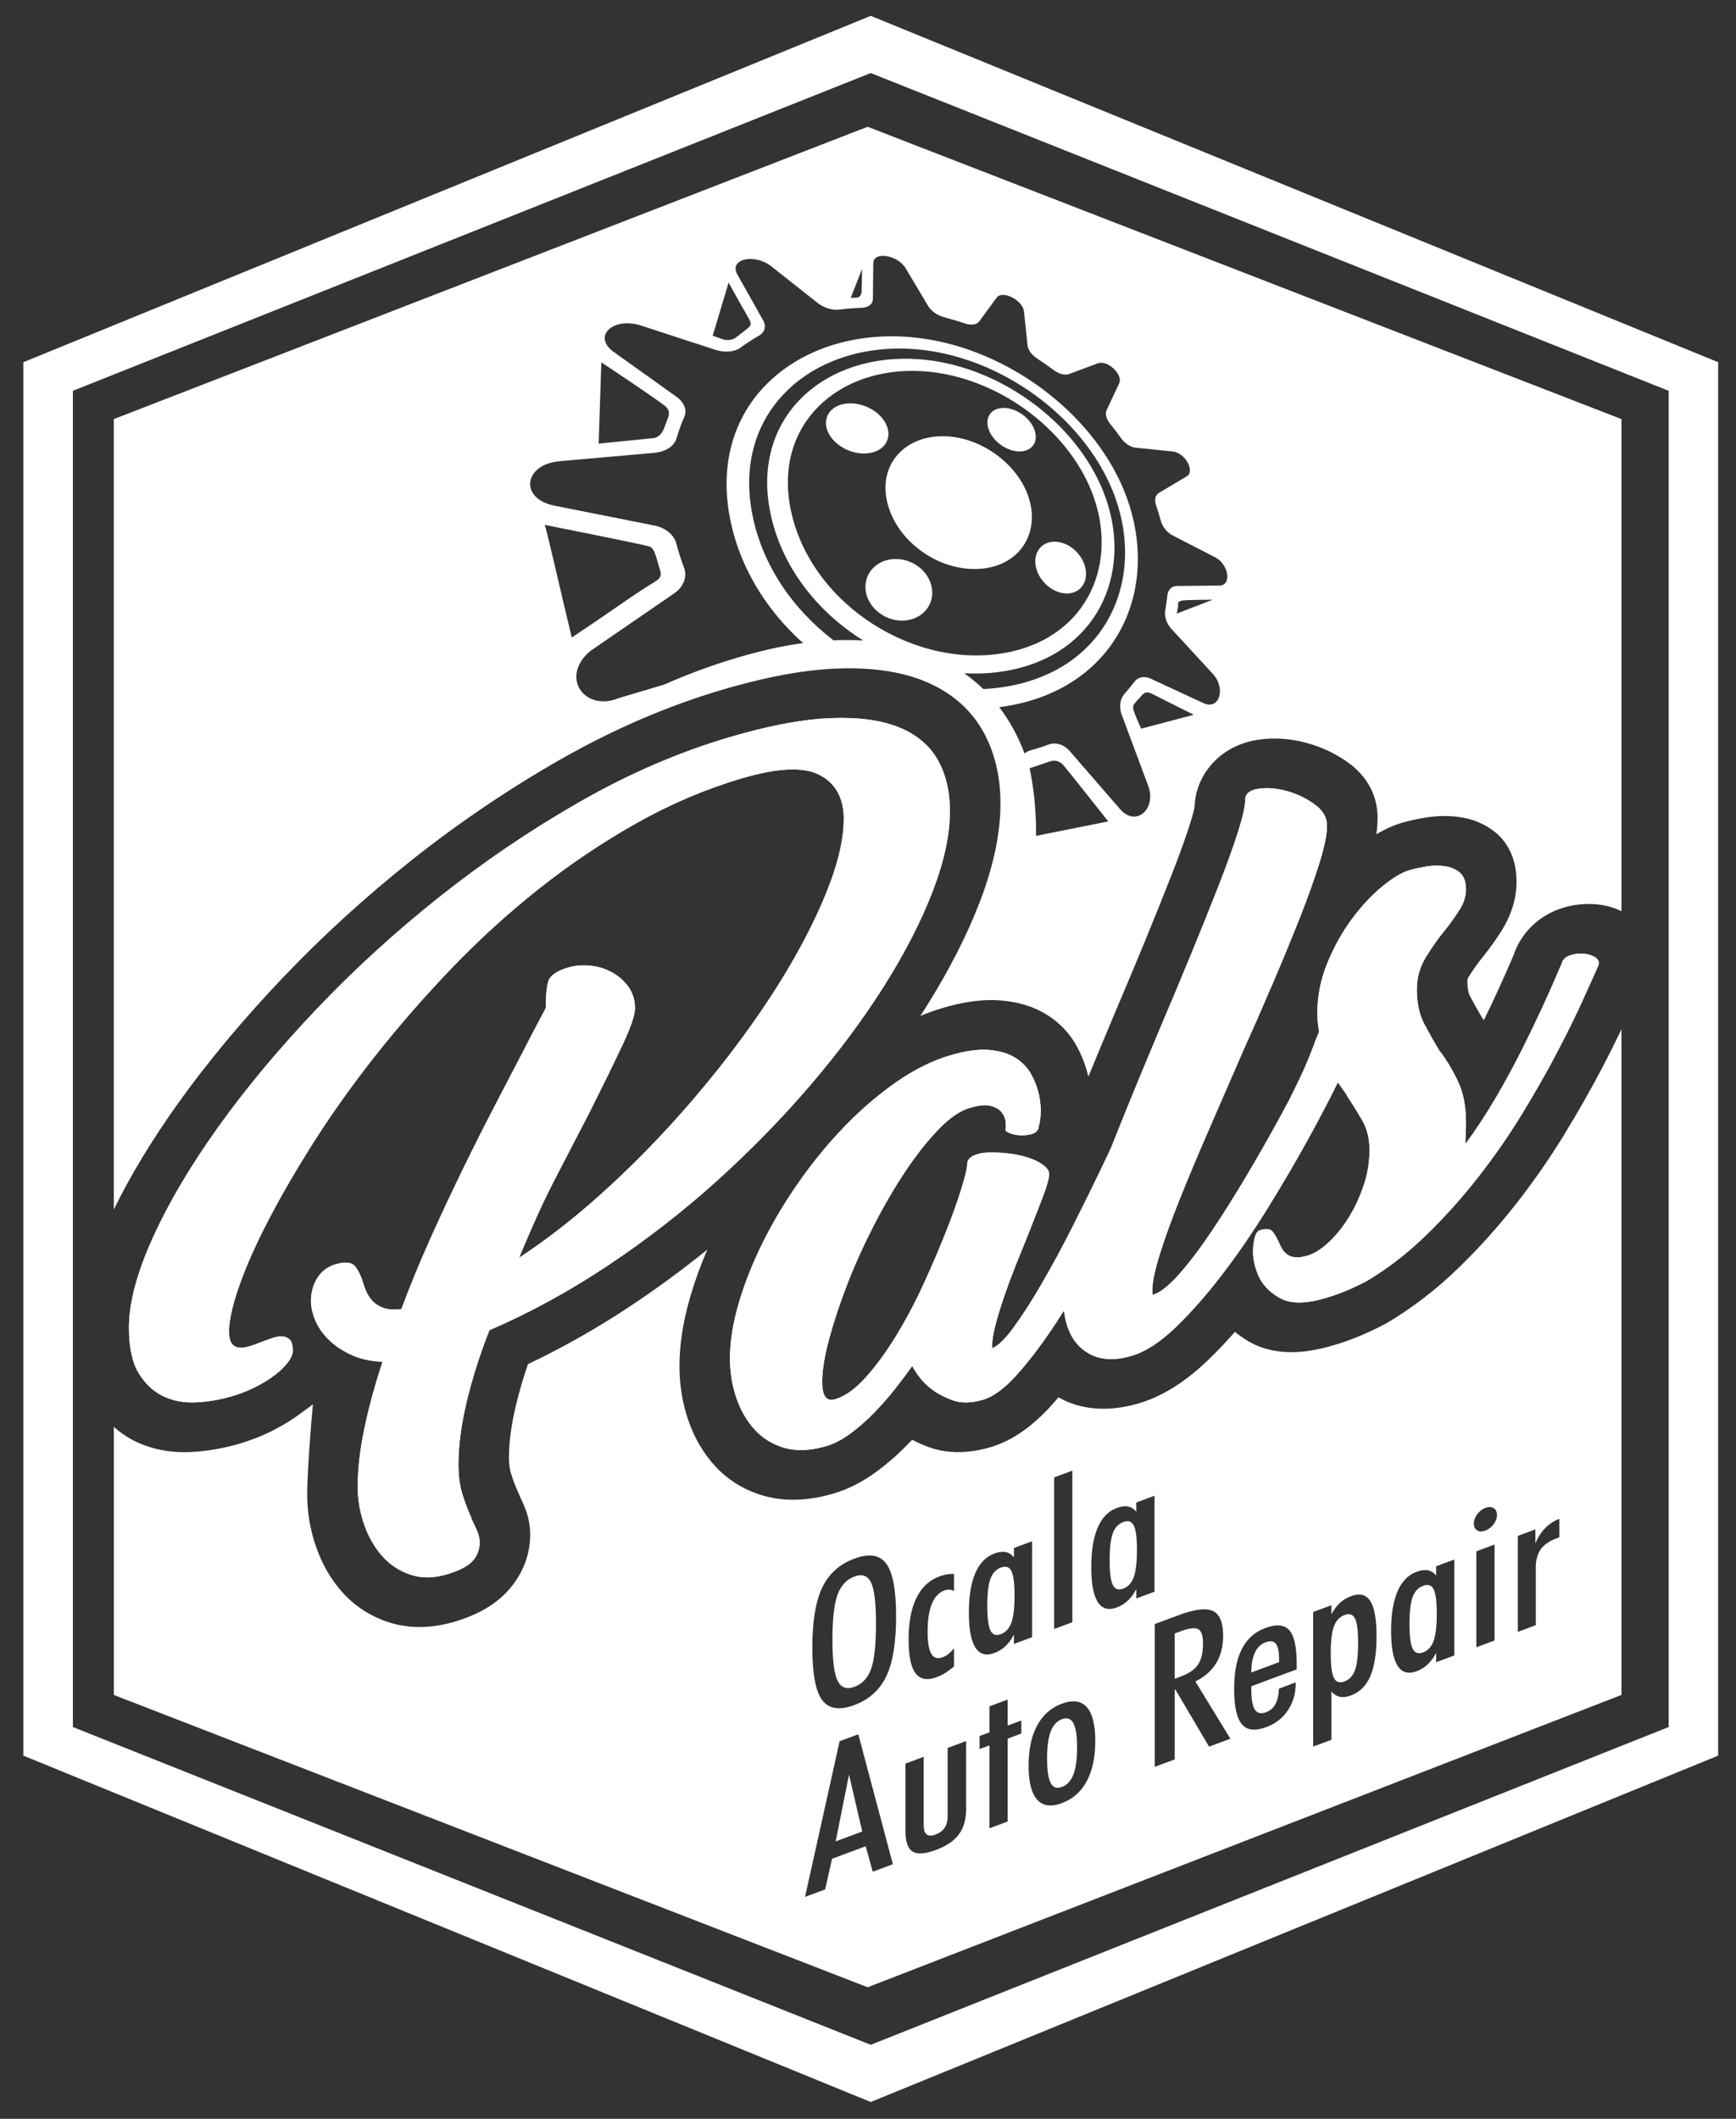 <?xml version="1.0" encoding="utf-8"?>
<!-- Generator: Adobe Illustrator 20.1.0, SVG Export Plug-In . SVG Version: 6.00 Build 0)  -->
<svg version="1.1" id="Layer_1" xmlns="http://www.w3.org/2000/svg" xmlns:xlink="http://www.w3.org/1999/xlink" x="0px" y="0px"
	 width="210.333px" height="256.667px" viewBox="0 0 210.333 256.667" style="enable-background:new 0 0 210.333 256.667;"
	 xml:space="preserve">
<rect x="0" y="0" width="210.333" height="256.667" fill="#333333" stroke="none"/>
<style type="text/css">
	.st0{fill:#fff;}
</style>
<path class="st0" d="M105.5,254.631L2.83,212.674V43.877L105.5,1.92l102.67,41.957v168.797L105.5,254.631z M8.83,209.21
	l96.67,38.493l96.67-38.493V47.341L105.5,8.848L8.83,47.341V209.21z"/>
<g>
	<path class="st0" d="M105.942,49.789c-1.7-1.177-4.017-1.252-5.196-0.125c-1.22,1.165-0.749,3.145,1.074,4.377
		c1.808,1.221,4.177,1.184,5.272-0.036C108.151,52.825,107.628,50.956,105.942,49.789z"/>
	<path class="st0" d="M107.552,61.063c1.291,4.862,6.708,8.428,11.672,7.796c4.596-0.585,6.826-4.58,5.341-8.797
		c-1.425-4.046-5.908-7.213-10.333-7.221C109.48,52.831,106.32,56.426,107.552,61.063z"/>
	<path class="st0" d="M121.284,53.909c1.488,1.054,3.255,1.026,3.94-0.027c0.665-1.023,0.06-2.649-1.344-3.663
		c-1.414-1.021-3.158-1.077-3.906-0.094C119.203,51.138,119.785,52.847,121.284,53.909z"/>
	<path class="st0" d="M127.291,71.246c1.597,1.079,3.422,0.771,4.07-0.638c0.628-1.366-0.085-3.28-1.585-4.318
		c-1.511-1.046-3.316-0.855-4.04,0.471C124.99,68.129,125.681,70.159,127.291,71.246z"/>
	<path class="st0" d="M111.039,68.473c-1.846-1.21-4.306-0.95-5.519,0.643c-1.258,1.653-0.683,4.074,1.31,5.339
		c1.975,1.253,4.491,0.829,5.601-0.878C113.501,71.93,112.869,69.673,111.039,68.473z"/>
	<path class="st0" d="M105.122,15.357L13.789,50.768v95.748c2.004-4.103,4.611-8.412,7.769-12.837
		c3.544-4.965,7.776-10.046,12.577-15.104c4.809-5.065,10.108-9.904,15.748-14.382c5.667-4.5,11.713-8.593,17.969-12.165
		c6.417-3.664,13.005-6.507,19.579-8.449c3.38-0.998,6.516-1.719,9.321-2.142l0,0c1.565-0.236,3.068-0.385,4.466-0.444
		c4.191-0.177,7.773,0.315,10.647,1.463c3.2,1.28,5.612,3.3,7.17,6.01c1.447,2.523,2.181,5.508,2.181,8.874
		c0,3.597-0.85,7.627-2.528,11.979c-1.553,4.03-3.727,8.277-6.459,12.62c-0.237,0.376-0.477,0.753-0.722,1.13
		c0.905-0.379,1.813-0.703,2.721-0.971c1.157-0.342,2.27-0.594,3.31-0.751c1.35-0.204,2.631-0.253,3.804-0.148
		c2.183,0.195,4.071,0.799,5.618,1.798c1.518,0.984,2.707,2.263,3.537,3.806c0.627,1.169,1.086,2.386,1.366,3.628
		c0.999-2.433,2.013-4.87,3.033-7.288c1.297-3.041,2.571-6.083,3.788-9.041c1.199-2.916,2.298-5.647,3.265-8.115
		c0.926-2.365,1.669-4.419,2.209-6.108c0.444-1.387,0.557-1.995,0.582-2.155c0.07-3.463,2.688-7.322,7.629-8.103
		c0.016-0.002,0.074-0.011,0.09-0.014c1.849-0.279,3.788-0.156,5.769,0.365c1.837,0.485,3.543,1.283,5.078,2.378
		c2.976,2.13,3.601,4.839,3.601,6.736c0,0.614-0.049,1.268-0.149,1.974c1.065-0.631,2.1-1.093,3.124-1.395
		c0.743-0.219,1.614-0.415,2.676-0.6c0.108-0.019,0.215-0.036,0.322-0.052c1.283-0.193,2.551-0.215,3.775-0.062
		c1.74,0.22,3.258,0.849,4.511,1.87c1.176,0.958,2.577,2.776,2.577,5.998c0,1.969-0.609,3.99-1.766,5.85
		c-0.635,1.019-1.388,2.082-2.239,3.158c-0.037,0.047-0.075,0.094-0.113,0.14c-0.563,0.678-1.142,1.496-1.723,2.431
		c-0.04,0.064-0.114,0.184-0.114,0.53c0,0.753,0.11,1.357,0.321,1.754c0.473,0.89,0.97,1.773,1.482,2.634
		c0.032,0.041,0.064,0.082,0.094,0.124c0.034,0.046,0.068,0.092,0.101,0.139c0.562-1.149,1.079-2.236,1.544-3.245
		c0.688-1.493,1.241-2.731,1.652-3.694l0.434-1.012c0.075-0.235,0.165-0.471,0.269-0.705c1.069-2.396,3.166-4.209,5.753-4.973
		c0.493-0.146,0.995-0.258,1.491-0.332c0.86-0.13,1.724-0.152,2.572-0.066c1.084,0.111,2.075,0.391,2.957,0.833V50.768
		L105.122,15.357z M104.45,32.572c0,0-0.061,2.463-0.06,2.721c0.003,0.684-0.537,0.763-0.537,0.763l-0.778,0.026L104.45,32.572z
		 M88.279,34.235c0,0,1.502,2.733,2.326,4.132c0.565,0.96,0.376,1.077-0.172,1.53c-0.42,0.348-0.82,0.638-1.228,0.957
		c-0.663,0.518-1.523,0.283-1.523,0.283l-1.332-0.469L88.279,34.235z M72.857,43.896c0,0,5.484,3.612,7.658,5.232
		c0.672,0.501,0.569,1.074,0.427,1.477c-0.152,0.431-0.273,0.691-0.47,1.242c-0.382,1.066-1.183,1.215-1.183,1.215l-6.756,0.677
		L72.857,43.896z M65.99,63.58c0,0,12.067,2.388,12.736,2.636c0.668,0.249,0.911,1.888,1.165,2.587
		c0.254,0.699,0.335,1.13-0.545,1.666c-3.263,2.017-3.875,2.623-10.07,6.76C67.866,71.439,66.183,63.862,65.99,63.58z
		 M116.819,81.555c2.08,0.117,4.167-0.04,6.201-0.513c10.405-2.423,14.345-12.26,10.651-21.517
		c-3.378-8.465-12.734-15.314-22.347-16.012c-11.256-0.818-20.264,6.843-18.031,18.389c1.277,6.602,5.651,12.169,11.29,15.683
		c-1.156-0.068-2.358-0.069-3.595-0.016c-4.998-3.825-8.742-9.249-9.889-15.536c-2.29-12.556,7.706-20.719,19.848-19.728
		c10.257,0.837,20.225,8.163,23.866,17.155c4.004,9.888-0.08,20.592-11.236,23.369c-1.461,0.364-2.951,0.568-4.448,0.641
		C118.412,82.773,117.643,82.133,116.819,81.555z M95.808,61.754c-2.135-10.359,5.784-17.419,15.968-16.789
		c8.816,0.545,17.452,6.832,20.513,14.642c3.322,8.476-0.43,17.328-9.915,19.362C111.121,81.382,98.189,73.306,95.808,61.754z
		 M125.524,101.256c0,0,0.126-4.003-0.777-8.188l2.457-0.83c0,0,0.917-0.419,1.719,0.551s5.353,6.715,5.353,6.715L125.524,101.256z
		 M138.265,88.267c0,0-0.627-1.381-0.796-1.857c-0.228-0.642-0.287-0.838,0.035-1.235c0.345-0.427,0.554-0.607,0.773-0.859
		c0.307-0.353,0.56-0.664,1.37-0.239c0.941,0.494,4.996,2.511,4.996,2.511L138.265,88.267z M147.726,70.937l-5.133,0.046
		c-0.636,0.005-1.083,0.453-1.155,1.151c-0.062,0.605-0.148,1.205-0.258,1.796c-0.136,0.722,0.156,1.611,0.755,2.262l5.016,5.443
		c1.61,1.748,0.798,4.441-1.147,3.538l-6.407-2.972c-0.764-0.355-1.535-0.185-1.991,0.429c-0.366,0.494-0.758,0.972-1.175,1.438
		c-0.538,0.604-0.669,1.597-0.309,2.557l3.189,8.553c1.051,2.819-1.481,5.055-3.395,2.848l-6.109-7.043
		c-0.696-0.802-1.694-1.112-2.565-0.788c-0.345,0.129-0.697,0.251-1.055,0.365c-0.36,0.115-0.724,0.223-1.09,0.321
		c-0.281,0.076-0.538,0.214-0.768,0.391c-0.755-2.043-1.778-3.916-3.055-5.603c1.074-0.142,2.141-0.346,3.192-0.629
		c12.08-3.249,16.297-14.999,11.905-25.661c-3.966-9.626-14.633-17.507-25.676-18.526C97.244,39.63,86.009,48.363,88.34,62.194
		c1.044,6.194,4.385,11.615,8.961,15.707c-0.685,0.094-1.378,0.201-2.084,0.332l0,0c-2.784,0.518-5.836,1.346-9.072,2.46
		c-1.914,0.659-3.811,1.414-5.69,2.24l-5.432,1.615c-4.142,1.752-7.251-2.479-3.537-5.66l10.21-7.019
		c1.156-0.797,1.591-2.014,1.178-3.11c-0.364-0.965-0.677-1.941-0.934-2.927c-0.276-1.053-1.305-1.903-2.693-2.18l-12.059-2.395
		c-4.319-0.853-3.733-5.004,0.613-5.387l11.473-1.013c1.377-0.121,2.414-0.815,2.686-1.747c0.262-0.894,0.578-1.76,0.944-2.591
		c0.364-0.826,0.006-1.773-0.945-2.457l-7.587-5.421c-2.669-1.908-0.066-4.302,3.299-3.204l8.989,2.933
		c1.152,0.376,2.339,0.268,3.041-0.245c0.714-0.53,1.47-1.013,2.247-1.46c0.725-0.41,0.923-1.142,0.503-1.884l-3.105-5.516
		c-1.081-1.919,2.071-2.612,4.123-0.989l5.602,4.427c0.752,0.595,1.782,0.902,2.614,0.797c0.889-0.111,1.792-0.182,2.712-0.214
		c0.818-0.031,1.351-0.441,1.36-1.053l0.051-4.342c0.018-1.495,2.957-1.009,3.92,0.605l2.719,4.558
		c0.376,0.628,1.131,1.161,1.917,1.367c0.859,0.223,1.704,0.474,2.537,0.756c0.761,0.258,1.448,0.162,1.747-0.247l2.092-2.861
		c0.711-0.973,3.182,0.284,3.327,1.673l0.428,4.083c0.057,0.559,0.517,1.19,1.169,1.612c0.687,0.448,1.361,0.915,2.016,1.403
		c0.627,0.464,1.354,0.653,1.848,0.468l3.495-1.302c1.162-0.434,3.074,1.37,2.578,2.427l-1.527,3.256
		c-0.204,0.439-0.032,1.084,0.435,1.659c0.463,0.571,0.91,1.158,1.337,1.756c0.44,0.617,1.12,1.062,1.735,1.125l4.519,0.463
		c1.472,0.151,2.737,2.386,1.683,3.009l-3.376,2.009c-0.437,0.261-0.561,0.857-0.331,1.526c0.216,0.626,0.407,1.25,0.575,1.873
		c0.192,0.708,0.736,1.395,1.401,1.738l5.164,2.656C148.872,68.352,149.283,70.923,147.726,70.937z M146.94,72.646l-4.371,1.684
		l0.154-0.733l0.023-0.543c0,0-0.005-0.248,0.604-0.32C143.958,72.662,146.94,72.646,146.94,72.646z"/>
	<path class="st0" d="M125.9,132.688c-0.172-0.829-0.478-1.655-0.919-2.477c-0.441-0.821-1.079-1.501-1.911-2.041
		c-0.834-0.539-1.9-0.866-3.198-0.982c-0.697-0.062-1.475-0.029-2.334,0.101c-0.742,0.112-1.545,0.295-2.408,0.55
		c-2.158,0.637-4.314,1.702-6.47,3.196c-2.158,1.494-4.227,3.26-6.213,5.297c-1.985,2.038-3.835,4.274-5.551,6.707
		c-1.716,2.434-3.198,4.906-4.448,7.417c-1.25,2.511-2.23,4.977-2.941,7.4c-0.71,2.422-1.066,4.658-1.066,6.703
		c0,1.666,0.258,3.255,0.772,4.768c0.515,1.514,1.262,2.804,2.242,3.871c0.98,1.067,2.193,1.803,3.639,2.208
		c1.001,0.281,2.115,0.33,3.34,0.145c0.544-0.082,1.109-0.21,1.696-0.383c0.977-0.289,1.965-0.806,2.965-1.554
		c1.001-0.747,1.953-1.587,2.856-2.521c0.903-0.933,1.745-1.895,2.526-2.888c0.782-0.991,1.465-1.907,2.051-2.747
		c0.587,1.111,1.321,2.013,2.201,2.705c0.734,0.593,1.627,1.079,2.679,1.457c0.761,0.275,1.618,0.34,2.571,0.196
		c0.364-0.055,0.742-0.14,1.134-0.256c1.272-0.376,2.666-1.418,4.183-3.127c1.516-1.708,3.071-3.773,4.663-6.195
		c0.317-0.482,0.633-0.98,0.948-1.48c0.251,2.076,0.982,3.633,2.211,4.651c1.251,1.038,2.8,1.418,4.645,1.14
		c0.433-0.065,0.881-0.166,1.346-0.304c1.665-0.492,3.43-1.631,5.294-3.419c1.862-1.787,3.737-3.911,5.624-6.372
		c1.886-2.46,3.724-5.133,5.514-8.017c1.789-2.884,3.419-5.661,4.889-8.332c1.404-2.549,2.623-4.876,3.669-6.995l1.109,1.587
		l-0.074-0.05c0.686,1.036,1.324,2.061,1.912,3.076c0.588,1.017,0.882,2.214,0.882,3.594c0,1.476-0.246,2.928-0.735,4.357
		c-0.491,1.43-1.103,2.729-1.838,3.898c-0.735,1.17-1.544,2.158-2.426,2.965c-0.882,0.808-1.715,1.327-2.5,1.559
		c-0.291,0.086-0.557,0.147-0.797,0.184c-0.285,0.043-0.533,0.051-0.746,0.023c-0.392-0.051-0.71-0.17-0.956-0.36
		c-0.245-0.189-0.441-0.405-0.588-0.648c-0.147-0.242-0.269-0.491-0.368-0.748c-0.245-0.545-0.502-0.994-0.772-1.342
		c-0.208-0.27-0.571-0.366-1.089-0.288c-0.151,0.023-0.315,0.06-0.492,0.113c-0.392,0.116-0.649,0.74-0.772,1.87
		c-0.122,1.131,0.062,2.29,0.551,3.477c0.49,1.188,1.372,2.141,2.647,2.859c0.928,0.523,2.14,0.671,3.638,0.445
		c0.561-0.085,1.162-0.221,1.802-0.411l0.441-0.13c1.421-0.42,2.965-1.065,4.632-1.939c2.548-1.513,4.95-3.365,7.205-5.554
		c2.254-2.188,4.361-4.536,6.322-7.043c1.96-2.506,3.737-5.065,5.33-7.677c1.592-2.611,3.002-5.086,4.227-7.423
		c1.224-2.336,2.254-4.424,3.088-6.265c0.833-1.84,1.471-3.254,1.911-4.241c0.147-0.424,0.037-0.76-0.331-1.008
		c-0.368-0.248-0.821-0.4-1.36-0.455c-0.343-0.035-0.686-0.026-1.029,0.025c-0.196,0.03-0.393,0.073-0.589,0.131
		c-0.54,0.159-0.907,0.458-1.102,0.896l0.073-0.093l-0.735,1.716c-0.441,1.035-1.018,2.324-1.728,3.865
		c-0.711,1.543-1.52,3.222-2.426,5.035c-0.908,1.815-1.937,3.713-3.088,5.694c-1.152,1.982-2.415,3.914-3.787,5.794
		c0-0.38,0.011-0.812,0.037-1.296c0.024-0.482,0.037-0.914,0.037-1.295c0-1.951-0.307-3.586-0.919-4.904
		c-0.613-1.318-1.336-2.543-2.169-3.678v0.072c-0.687-1.129-1.336-2.27-1.948-3.422c-0.614-1.15-0.919-2.559-0.919-4.225
		c0-1.428,0.379-2.753,1.139-3.977c0.76-1.224,1.531-2.308,2.316-3.254c0.686-0.868,1.274-1.697,1.764-2.484
		c0.489-0.787,0.735-1.584,0.735-2.394c0-0.951-0.258-1.637-0.772-2.056c-0.515-0.419-1.139-0.674-1.875-0.767
		c-0.678-0.085-1.376-0.072-2.095,0.036c-0.061,0.009-0.122,0.019-0.184,0.03c-0.785,0.137-1.422,0.277-1.911,0.422
		c-0.932,0.275-2.034,0.935-3.308,1.976c-1.275,1.044-2.5,2.357-3.676,3.941c-1.177,1.585-2.169,3.365-2.978,5.34
		c-0.809,1.977-1.213,4.011-1.213,6.105c0,0.667,0.073,1.406,0.22,2.219l-0.588,1.387l0.073-0.093
		c-0.195,0.486-0.392,0.985-0.588,1.495c-0.195,0.51-0.441,1.094-0.735,1.752c-0.294,0.658-0.662,1.433-1.103,2.324
		c-0.216,0.437-0.451,0.916-0.702,1.432c-0.386,0.722-0.784,1.461-1.208,2.237c-1.225,2.242-2.549,4.56-3.97,6.954
		c-1.422,2.395-2.819,4.616-4.19,6.662c-1.373,2.047-2.684,3.779-3.934,5.195c-1.25,1.416-2.316,2.255-3.198,2.515
		c-0.001,0-0.002,0.001-0.003,0.001c-0.047,0.007-0.07-0.152-0.07-0.479c0-0.999,0.305-2.481,0.919-4.447
		c0.612-1.965,1.434-4.23,2.463-6.794c1.029-2.564,2.193-5.334,3.492-8.312c1.298-2.976,2.61-5.993,3.933-9.049
		c1.333-2.963,2.616-5.887,3.849-8.774c1.234-2.886,2.333-5.554,3.296-8.004c0.962-2.449,1.739-4.629,2.332-6.542
		c0.593-1.912,0.889-3.391,0.889-4.439c0-0.999-0.519-1.868-1.555-2.61c-1.038-0.74-2.173-1.273-3.407-1.599
		c-1.218-0.32-2.339-0.404-3.364-0.25c-0.014,0.002-0.029,0.004-0.043,0.007c-1.038,0.164-1.556,0.627-1.556,1.387
		c0,0.762-0.294,2.062-0.882,3.901c-0.588,1.84-1.372,4.01-2.352,6.512c-0.981,2.503-2.084,5.244-3.308,8.222
		c-1.226,2.98-2.5,6.02-3.823,9.124c-1.422,3.371-2.819,6.746-4.191,10.125c-0.598,1.473-1.168,2.898-1.72,4.29
		c-0.377,0.802-0.767,1.625-1.183,2.492c-1.103,2.301-2.279,4.683-3.529,7.146c-1.25,2.463-2.487,4.744-3.71,6.842
		c-1.224,2.099-2.361,3.862-3.413,5.291c-1.053,1.43-1.921,2.245-2.605,2.447c0.048-0.014,0.073-0.14,0.073-0.379
		c0-0.618,0.134-1.443,0.404-2.475c0.268-1.031,0.612-2.155,1.028-3.373c0.415-1.217,0.88-2.473,1.393-3.767
		c0.513-1.293,1.015-2.536,1.505-3.728c0.684-1.725,1.284-3.258,1.797-4.599c0.514-1.341,0.771-2.273,0.771-2.797
		c0-0.381-0.244-0.749-0.731-1.105c-0.487-0.356-1.095-0.651-1.824-0.888c-0.729-0.236-1.532-0.404-2.408-0.502
		c-0.877-0.098-1.679-0.134-2.409-0.109c-0.247,0.009-0.479,0.03-0.698,0.063c-0.428,0.065-0.803,0.176-1.126,0.334
		c-0.487,0.24-0.729,0.572-0.729,1c0,0.429-0.221,1.374-0.662,2.837c-0.441,1.463-1.055,3.191-1.838,5.182
		c-0.785,1.993-1.691,4.116-2.72,6.371c-1.029,2.256-2.145,4.37-3.345,6.341c-1.202,1.973-2.438,3.672-3.713,5.094
		c-1.275,1.424-2.525,2.316-3.749,2.677c-0.082,0.024-0.161,0.042-0.237,0.054c-0.872,0.131-1.307-0.591-1.307-2.167
		c0-1.38,0.281-3.117,0.846-5.211c0.562-2.094,1.298-4.309,2.205-6.647c0.906-2.338,1.972-4.698,3.198-7.083
		c1.224-2.384,2.5-4.568,3.823-6.554c1.323-1.984,2.658-3.676,4.007-5.074c1.348-1.397,2.61-2.27,3.787-2.618
		c0.426-0.126,0.815-0.215,1.167-0.268c0.58-0.087,1.061-0.076,1.443,0.033c0.612,0.176,1.053,0.451,1.323,0.823
		c0.269,0.373,0.416,0.769,0.441,1.19c0.024,0.421,0.011,0.687-0.037,0.796c-0.049,0.157,0.11,0.313,0.478,0.465
		c0.368,0.154,0.784,0.245,1.25,0.273c0.323,0.021,0.646,0.007,0.969-0.042c0.143-0.021,0.285-0.05,0.428-0.085
		c0.465-0.113,0.772-0.382,0.919-0.807l-0.074,0.022c0.147-0.329,0.245-0.857,0.294-1.586
		C126.131,134.297,126.071,133.518,125.9,132.688z"/>
	<path class="st0" d="M115.093,98.262c0-2.427-0.503-4.514-1.507-6.264c-1.005-1.748-2.586-3.055-4.742-3.917
		c-2.158-0.862-4.926-1.222-8.308-1.079c-1.178,0.05-2.44,0.176-3.785,0.379c-2.515,0.379-5.322,1.026-8.419,1.941
		c-6.078,1.795-12.094,4.393-18.049,7.794c-5.955,3.401-11.629,7.242-17.019,11.523c-5.393,4.281-10.379,8.836-14.961,13.662
		c-4.584,4.828-8.552,9.593-11.91,14.296c-3.357,4.703-5.992,9.17-7.903,13.398c-1.911,4.23-2.867,7.842-2.867,10.84
		c0,2.38,0.393,4.215,1.176,5.506c0.785,1.292,1.777,2.223,2.978,2.797c1.202,0.573,2.536,0.821,4.007,0.743
		c0.606-0.032,1.209-0.093,1.807-0.183c0.852-0.128,1.696-0.316,2.531-0.563c1.029-0.304,1.985-0.681,2.867-1.132
		c0.882-0.45,1.654-0.928,2.315-1.434c0.662-0.505,1.188-1.017,1.581-1.538c0.392-0.519,0.588-0.995,0.588-1.423
		c0-0.618-0.11-1.049-0.331-1.294c-0.221-0.244-0.515-0.383-0.882-0.418c-0.178-0.017-0.371-0.009-0.579,0.022
		c-0.22,0.033-0.456,0.093-0.708,0.179c-0.489,0.169-1.004,0.357-1.544,0.563c-0.392,0.164-0.809,0.31-1.25,0.441
		c-0.183,0.054-0.36,0.094-0.53,0.12c-0.24,0.036-0.468,0.044-0.683,0.024c-0.368-0.034-0.662-0.197-0.882-0.489
		c-0.221-0.292-0.331-0.795-0.331-1.509c0-1.285,0.405-3.093,1.213-5.426c0.809-2.332,1.985-4.987,3.529-7.966
		c1.544-2.977,3.406-6.181,5.587-9.609c2.18-3.427,4.669-6.911,7.463-10.448c2.794-3.537,5.844-7.032,9.153-10.484
		c3.309-3.451,6.825-6.655,10.55-9.612c3.724-2.956,7.658-5.604,11.8-7.946c4.141-2.341,8.418-4.164,12.829-5.467
		c1.415-0.418,2.702-0.714,3.861-0.889c2.415-0.364,4.277-0.201,5.586,0.489c1.935,1.023,2.904,2.795,2.904,5.317
		c0,2.142-0.515,4.625-1.544,7.451c-1.029,2.827-2.452,5.852-4.264,9.075c-1.814,3.225-3.97,6.538-6.47,9.941
		c-2.499,3.404-5.208,6.726-8.124,9.966c-2.917,3.242-5.98,6.299-9.19,9.174c-3.211,2.875-6.458,5.394-9.741,7.552
		c0.783-1.897,1.518-3.6,2.205-5.113c0.686-1.51,1.384-2.954,2.095-4.33c0.71-1.375,1.408-2.724,2.095-4.045
		c0.686-1.32,1.421-2.739,2.206-4.256c1.568-3.128,2.867-5.784,3.896-7.967c1.029-2.183,1.544-3.68,1.544-4.489
		c0-0.999-0.258-1.862-0.772-2.591c-0.515-0.728-1.176-1.318-1.985-1.769c-0.809-0.45-1.691-0.725-2.647-0.824
		c-0.639-0.066-1.251-0.054-1.835,0.034c-0.289,0.044-0.572,0.106-0.848,0.188c-1.422,0.42-2.231,0.993-2.426,1.716
		c-0.197,0.725-0.294,1.634-0.294,2.728v0.429c0,0.048-0.246,0.525-0.735,1.43c-0.49,0.907-1.152,2.173-1.985,3.799
		c-0.932,1.798-2.022,3.893-3.272,6.284c-1.25,2.392-2.549,4.965-3.896,7.718c-1.349,2.754-2.684,5.599-4.007,8.536
		c-1.323,2.937-2.525,5.849-3.602,8.737c-0.834,0.104-1.52,0.069-2.058-0.105c-0.54-0.173-0.968-0.416-1.287-0.727
		c-0.319-0.31-0.577-0.65-0.772-1.021c-0.196-0.371-0.343-0.731-0.441-1.083c-0.246-0.879-0.577-1.602-0.992-2.17
		c-0.328-0.446-0.892-0.609-1.691-0.489c-0.216,0.032-0.448,0.086-0.698,0.159c-0.981,0.29-1.728,0.844-2.242,1.661
		c-0.515,0.819-0.772,1.752-0.772,2.798c0,0.762,0.184,1.564,0.552,2.407c0.368,0.844,0.919,1.62,1.654,2.331
		c0.735,0.71,1.641,1.311,2.72,1.802c1.078,0.491,2.327,0.765,3.75,0.82c-0.932,2.798-1.667,5.489-2.205,8.075
		c-0.54,2.586-0.809,4.95-0.809,7.091c0,1.523,0.258,3.029,0.772,4.519c0.515,1.49,1.237,2.763,2.169,3.821
		c0.931,1.057,2.07,1.815,3.419,2.274c0.995,0.339,2.065,0.422,3.208,0.249c0.404-0.061,0.818-0.154,1.24-0.279
		c1.47-0.434,2.499-0.965,3.088-1.59c0.588-0.626,0.882-1.391,0.882-2.295c0-0.428-0.099-0.875-0.294-1.341
		c-0.197-0.466-0.441-0.988-0.735-1.567l0.073,0.05c-0.393-0.837-0.76-1.786-1.102-2.851c-0.344-1.065-0.515-2.286-0.515-3.666
		c0-2.284,0.331-4.82,0.992-7.609c0.661-2.789,1.581-5.689,2.757-8.702c4.9-2.113,9.692-4.73,14.373-7.85
		c4.68-3.119,9.08-6.536,13.197-10.251c4.117-3.714,7.903-7.592,11.359-11.635c3.455-4.042,6.433-8.05,8.933-12.025
		c2.5-3.974,4.448-7.774,5.845-11.398C114.395,104.357,115.093,101.117,115.093,98.262z"/>
</g>
<path class="st0" d="M98.22,131.404c-3.455,4.043-7.242,7.921-11.359,11.635c-4.117,3.715-8.517,7.132-13.197,10.251
	c-4.681,3.12-9.473,5.737-14.373,7.85c-1.176,3.013-2.095,5.913-2.757,8.702c-0.662,2.789-0.992,5.325-0.992,7.609
	c0,1.38,0.171,2.601,0.515,3.666c0.342,1.065,0.71,2.014,1.102,2.851l-0.073-0.05c0.294,0.579,0.539,1.101,0.735,1.567
	c0.195,0.466,0.294,0.913,0.294,1.341c0,0.903-0.294,1.668-0.882,2.295c-0.588,0.626-1.618,1.156-3.088,1.59
	c-1.618,0.478-3.101,0.488-4.448,0.029c-1.349-0.458-2.488-1.217-3.419-2.274c-0.932-1.058-1.654-2.331-2.169-3.821
	c-0.515-1.49-0.772-2.995-0.772-4.519c0-2.141,0.269-4.505,0.809-7.091c0.539-2.586,1.274-5.277,2.205-8.075
	c-1.422-0.055-2.672-0.328-3.75-0.82c-1.079-0.49-1.985-1.091-2.72-1.802c-0.735-0.711-1.287-1.487-1.654-2.331
	c-0.368-0.843-0.551-1.645-0.551-2.407c0-1.046,0.258-1.979,0.772-2.798c0.515-0.818,1.261-1.372,2.242-1.662
	c1.177-0.348,1.973-0.237,2.39,0.329c0.415,0.567,0.746,1.291,0.992,2.17c0.098,0.352,0.245,0.713,0.441,1.083
	c0.195,0.37,0.453,0.711,0.772,1.021c0.318,0.311,0.747,0.553,1.287,0.727c0.539,0.174,1.224,0.209,2.058,0.105
	c1.078-2.887,2.279-5.8,3.602-8.737c1.324-2.936,2.658-5.782,4.007-8.536c1.347-2.753,2.646-5.326,3.896-7.718
	c1.25-2.391,2.34-4.486,3.272-6.284c0.833-1.626,1.494-2.892,1.985-3.799c0.49-0.905,0.735-1.382,0.735-1.43v-0.429
	c0-1.094,0.098-2.003,0.294-2.728c0.195-0.724,1.004-1.296,2.426-1.716c0.832-0.246,1.728-0.319,2.683-0.221
	c0.956,0.099,1.838,0.374,2.647,0.824c0.809,0.451,1.471,1.041,1.985,1.769c0.515,0.729,0.772,1.592,0.772,2.591
	c0,0.81-0.515,2.306-1.544,4.489c-1.029,2.184-2.328,4.84-3.896,7.967c-0.785,1.516-1.52,2.936-2.206,4.256
	c-0.687,1.322-1.385,2.67-2.095,4.045c-0.711,1.377-1.409,2.82-2.095,4.33c-0.687,1.513-1.422,3.216-2.205,5.113
	c3.283-2.158,6.53-4.677,9.741-7.552c3.21-2.875,6.273-5.933,9.19-9.174c2.915-3.24,5.624-6.562,8.124-9.966
	c2.5-3.403,4.656-6.716,6.47-9.941c1.813-3.223,3.235-6.249,4.264-9.075c1.029-2.826,1.544-5.309,1.544-7.451
	c0-2.522-0.968-4.293-2.904-5.317c-1.937-1.022-5.086-0.889-9.447,0.4c-4.411,1.303-8.688,3.126-12.829,5.467
	c-4.142,2.342-8.076,4.99-11.8,7.946c-3.725,2.957-7.241,6.161-10.55,9.612c-3.308,3.452-6.359,6.947-9.153,10.484
	c-2.794,3.538-5.282,7.021-7.462,10.448c-2.181,3.428-4.044,6.632-5.587,9.609c-1.544,2.979-2.72,5.634-3.529,7.966
	c-0.809,2.333-1.213,4.141-1.213,5.426c0,0.714,0.11,1.217,0.331,1.509c0.221,0.291,0.515,0.455,0.882,0.489
	c0.368,0.034,0.772-0.014,1.213-0.144c0.441-0.13,0.858-0.277,1.25-0.441c0.54-0.206,1.055-0.394,1.544-0.563
	c0.49-0.168,0.919-0.236,1.287-0.202s0.662,0.174,0.882,0.417c0.221,0.245,0.331,0.676,0.331,1.294c0,0.428-0.196,0.903-0.588,1.423
	c-0.393,0.521-0.919,1.033-1.581,1.538c-0.662,0.505-1.433,0.983-2.315,1.434c-0.882,0.451-1.838,0.828-2.867,1.132
	c-1.421,0.42-2.867,0.668-4.338,0.746c-1.471,0.077-2.805-0.171-4.007-0.743c-1.201-0.574-2.193-1.505-2.978-2.797
	c-0.783-1.291-1.176-3.126-1.176-5.506c0-2.998,0.956-6.61,2.867-10.84c1.911-4.228,4.547-8.695,7.903-13.398
	c3.358-4.703,7.326-9.468,11.91-14.296c4.582-4.826,9.569-9.381,14.961-13.662c5.391-4.28,11.064-8.122,17.019-11.522
	c5.956-3.401,11.971-5.999,18.049-7.794c4.753-1.404,8.822-2.177,12.204-2.32c3.382-0.142,6.15,0.218,8.308,1.079
	c2.156,0.862,3.737,2.169,4.742,3.917c1.004,1.75,1.507,3.838,1.507,6.264c0,2.855-0.698,6.095-2.095,9.72
	c-1.397,3.625-3.345,7.425-5.845,11.398C104.653,123.355,101.676,127.362,98.22,131.404z M193.315,115.987
	c-0.368-0.248-0.821-0.4-1.36-0.455c-0.54-0.055-1.079-0.003-1.618,0.157c-0.54,0.159-0.907,0.459-1.102,0.896l0.073-0.093
	l-0.735,1.716c-0.441,1.035-1.018,2.324-1.728,3.865c-0.711,1.543-1.52,3.222-2.426,5.035c-0.908,1.815-1.937,3.713-3.088,5.694
	c-1.152,1.982-2.415,3.914-3.787,5.793c0-0.38,0.011-0.812,0.037-1.295c0.024-0.482,0.037-0.914,0.037-1.295
	c0-1.951-0.307-3.586-0.919-4.904c-0.613-1.318-1.336-2.543-2.169-3.678v0.072c-0.687-1.129-1.336-2.27-1.948-3.422
	c-0.614-1.15-0.919-2.559-0.919-4.225c0-1.428,0.379-2.753,1.139-3.977c0.76-1.224,1.531-2.308,2.316-3.254
	c0.686-0.868,1.274-1.697,1.764-2.484c0.489-0.787,0.735-1.584,0.735-2.394c0-0.951-0.258-1.637-0.772-2.056
	c-0.515-0.419-1.139-0.674-1.875-0.767c-0.735-0.092-1.495-0.069-2.279,0.066c-0.785,0.137-1.422,0.277-1.911,0.422
	c-0.932,0.275-2.035,0.935-3.308,1.976c-1.275,1.044-2.5,2.357-3.676,3.941c-1.177,1.585-2.169,3.365-2.978,5.34
	c-0.809,1.977-1.213,4.011-1.213,6.105c0,0.667,0.073,1.406,0.22,2.219l-0.588,1.387l0.073-0.093
	c-0.195,0.486-0.392,0.985-0.588,1.494c-0.195,0.51-0.441,1.094-0.735,1.752c-0.294,0.658-0.662,1.433-1.103,2.324
	c-0.216,0.437-0.451,0.916-0.702,1.432c-0.386,0.722-0.784,1.461-1.208,2.238c-1.225,2.242-2.549,4.56-3.97,6.954
	c-1.422,2.395-2.819,4.616-4.191,6.662c-1.373,2.047-2.684,3.779-3.934,5.195c-1.25,1.416-2.316,2.255-3.198,2.515
	c-0.049,0.015-0.073-0.145-0.073-0.478c0-0.999,0.305-2.481,0.919-4.447c0.612-1.965,1.434-4.23,2.463-6.794
	c1.029-2.564,2.193-5.334,3.492-8.312c1.298-2.976,2.61-5.993,3.934-9.049c1.333-2.963,2.616-5.887,3.849-8.774
	c1.234-2.886,2.333-5.554,3.296-8.004c0.962-2.449,1.739-4.629,2.332-6.541c0.593-1.912,0.889-3.391,0.889-4.439
	c0-0.999-0.519-1.868-1.555-2.61c-1.038-0.74-2.173-1.273-3.407-1.599c-1.235-0.325-2.371-0.406-3.407-0.243
	c-1.038,0.164-1.556,0.627-1.556,1.387c0,0.762-0.294,2.062-0.882,3.901c-0.588,1.84-1.372,4.01-2.352,6.512
	c-0.981,2.502-2.084,5.244-3.308,8.222c-1.226,2.98-2.5,6.02-3.823,9.124c-1.422,3.371-2.819,6.746-4.191,10.125
	c-0.598,1.473-1.168,2.898-1.72,4.29c-0.377,0.802-0.767,1.625-1.183,2.492c-1.103,2.301-2.279,4.683-3.529,7.146
	c-1.25,2.463-2.487,4.744-3.71,6.842c-1.223,2.099-2.361,3.862-3.413,5.291c-1.053,1.43-1.921,2.245-2.605,2.447
	c0.048-0.014,0.073-0.14,0.073-0.379c0-0.618,0.134-1.443,0.404-2.475c0.269-1.031,0.612-2.155,1.028-3.373
	c0.415-1.217,0.88-2.473,1.393-3.767c0.513-1.293,1.015-2.536,1.505-3.728c0.684-1.725,1.284-3.258,1.797-4.599
	c0.514-1.341,0.771-2.273,0.771-2.797c0-0.381-0.244-0.749-0.731-1.105c-0.487-0.356-1.095-0.651-1.824-0.888
	c-0.729-0.236-1.532-0.404-2.408-0.502c-0.877-0.098-1.679-0.134-2.409-0.109c-0.729,0.026-1.337,0.157-1.824,0.396
	c-0.487,0.24-0.729,0.572-0.729,1c0,0.429-0.221,1.374-0.662,2.837c-0.441,1.463-1.055,3.191-1.838,5.182
	c-0.785,1.993-1.691,4.116-2.72,6.371c-1.029,2.256-2.145,4.37-3.345,6.341c-1.202,1.973-2.439,3.672-3.713,5.094
	c-1.275,1.424-2.525,2.316-3.749,2.677c-1.03,0.304-1.544-0.4-1.544-2.113c0-1.38,0.281-3.117,0.846-5.211
	c0.562-2.093,1.298-4.309,2.205-6.647c0.906-2.338,1.972-4.698,3.198-7.083c1.224-2.384,2.5-4.568,3.823-6.554
	c1.323-1.984,2.658-3.676,4.007-5.074c1.348-1.397,2.61-2.27,3.787-2.618c1.127-0.333,1.996-0.411,2.61-0.235
	c0.612,0.176,1.053,0.451,1.323,0.823c0.269,0.373,0.416,0.769,0.441,1.19c0.024,0.421,0.011,0.687-0.037,0.796
	c-0.049,0.157,0.11,0.313,0.478,0.465c0.368,0.154,0.784,0.245,1.25,0.273c0.465,0.03,0.931-0.013,1.397-0.127
	c0.465-0.113,0.772-0.382,0.919-0.807l-0.074,0.022c0.147-0.329,0.245-0.857,0.294-1.586c0.048-0.728-0.012-1.507-0.183-2.337
	c-0.172-0.829-0.478-1.655-0.919-2.477c-0.441-0.821-1.079-1.501-1.911-2.041c-0.834-0.539-1.9-0.866-3.198-0.982
	c-1.299-0.116-2.88,0.101-4.742,0.651c-2.158,0.637-4.314,1.702-6.47,3.196c-2.158,1.494-4.227,3.26-6.213,5.297
	c-1.985,2.038-3.835,4.274-5.551,6.707c-1.716,2.434-3.198,4.906-4.448,7.417c-1.25,2.511-2.23,4.977-2.941,7.4
	c-0.71,2.422-1.066,4.658-1.066,6.703c0,1.666,0.258,3.255,0.772,4.768c0.515,1.514,1.262,2.804,2.242,3.871
	s2.193,1.803,3.639,2.208c1.445,0.406,3.124,0.326,5.036-0.238c0.977-0.289,1.965-0.806,2.965-1.554
	c1.001-0.747,1.953-1.587,2.856-2.521c0.903-0.933,1.745-1.895,2.526-2.888c0.782-0.991,1.465-1.907,2.051-2.747
	c0.587,1.111,1.321,2.013,2.201,2.705c0.734,0.593,1.627,1.079,2.679,1.457c1.051,0.38,2.286,0.36,3.706-0.06
	c1.272-0.376,2.666-1.418,4.183-3.127c1.516-1.708,3.071-3.773,4.663-6.195c0.317-0.483,0.633-0.98,0.948-1.48
	c0.251,2.076,0.983,3.633,2.211,4.652c1.544,1.282,3.541,1.559,5.992,0.836c1.665-0.492,3.43-1.631,5.293-3.419
	c1.862-1.787,3.737-3.911,5.624-6.372c1.886-2.46,3.724-5.133,5.514-8.017c1.789-2.884,3.419-5.661,4.889-8.332
	c1.404-2.549,2.623-4.876,3.669-6.995l1.109,1.587l-0.074-0.05c0.686,1.036,1.324,2.061,1.912,3.076
	c0.588,1.017,0.882,2.214,0.882,3.594c0,1.476-0.246,2.928-0.735,4.357c-0.491,1.43-1.103,2.729-1.838,3.898
	c-0.735,1.17-1.544,2.158-2.426,2.965c-0.882,0.808-1.715,1.327-2.5,1.559c-0.636,0.188-1.151,0.258-1.544,0.206
	c-0.392-0.051-0.71-0.17-0.955-0.36c-0.245-0.189-0.441-0.405-0.588-0.647c-0.147-0.242-0.269-0.491-0.368-0.748
	c-0.245-0.545-0.502-0.994-0.772-1.342c-0.269-0.349-0.796-0.408-1.581-0.176c-0.392,0.116-0.649,0.74-0.772,1.87
	c-0.122,1.131,0.062,2.29,0.551,3.477c0.49,1.188,1.372,2.141,2.647,2.859c1.275,0.719,3.088,0.73,5.44,0.035l0.441-0.13
	c1.421-0.42,2.965-1.065,4.632-1.939c2.548-1.513,4.95-3.365,7.205-5.554c2.254-2.188,4.361-4.536,6.322-7.042
	c1.96-2.506,3.737-5.065,5.33-7.677c1.592-2.611,3.002-5.086,4.227-7.423c1.224-2.335,2.254-4.424,3.088-6.265
	c0.833-1.84,1.471-3.254,1.911-4.241C193.793,116.572,193.682,116.236,193.315,115.987z"/>
<g>
	<path class="st0" d="M145.757,199.075c0-0.932-0.194-1.505-0.582-1.72c-0.388-0.216-1.112-0.126-2.173,0.269l-0.674,0.25v5.486
		l0.746-0.278c0.979-0.364,1.672-0.843,2.076-1.436S145.757,200.197,145.757,199.075z"/>
	<path class="st0" d="M162.897,195.641c-0.596,0.222-1.022,0.678-1.279,1.37c-0.258,0.692-0.386,1.78-0.386,3.265
		c0,1.493,0.128,2.49,0.386,2.99c0.257,0.502,0.684,0.641,1.279,0.419s1.021-0.677,1.273-1.368c0.253-0.689,0.38-1.781,0.38-3.274
		c0-1.484-0.127-2.478-0.38-2.979C163.918,195.56,163.493,195.42,162.897,195.641z"/>
	<path class="st0" d="M136.096,184.376c-0.596,0.222-1.02,0.677-1.273,1.367c-0.252,0.691-0.379,1.778-0.379,3.263
		c0,1.485,0.129,2.484,0.386,2.996c0.257,0.513,0.68,0.659,1.267,0.441c0.588-0.219,1.011-0.682,1.269-1.39
		c0.257-0.708,0.385-1.799,0.385-3.277c0-1.484-0.126-2.477-0.379-2.979C137.116,184.294,136.692,184.154,136.096,184.376z"/>
	<path class="st0" d="M153.324,198.952c-0.564,0.209-0.99,0.623-1.28,1.24c-0.29,0.616-0.435,1.419-0.435,2.405l3.367-1.251v-0.296
		c0-0.955-0.13-1.599-0.393-1.928C154.323,198.793,153.903,198.736,153.324,198.952z"/>
	<polygon class="st0" points="101.249,223.061 104.469,221.864 102.866,214.973 	"/>
	<path class="st0" d="M121.269,197.955c0.587-0.218,1.01-0.681,1.268-1.389c0.257-0.708,0.385-1.8,0.385-3.277
		c0-1.484-0.126-2.478-0.379-2.98c-0.253-0.502-0.678-0.642-1.273-0.421c-0.597,0.222-1.021,0.678-1.273,1.368
		s-0.379,1.777-0.379,3.262c0,1.485,0.128,2.485,0.385,2.997C120.259,198.027,120.681,198.174,121.269,197.955z"/>
	<path class="st0" d="M128.663,208.261c-0.62,0.231-1.075,0.729-1.364,1.497c-0.29,0.767-0.436,1.857-0.436,3.271
		c0,1.422,0.146,2.409,0.436,2.961c0.289,0.552,0.744,0.712,1.364,0.481c0.629-0.233,1.092-0.738,1.39-1.512
		c0.299-0.774,0.447-1.868,0.447-3.282c0-1.405-0.148-2.385-0.447-2.938C129.755,208.186,129.292,208.028,128.663,208.261z"/>
	<path class="st0" d="M103.508,190.981c-0.961,0.357-1.643,1.104-2.047,2.241c-0.403,1.138-0.604,2.941-0.604,5.414
		c0,2.448,0.205,4.1,0.617,4.953c0.411,0.854,1.097,1.103,2.059,0.745c0.953-0.354,1.624-1.08,2.016-2.183
		c0.391-1.101,0.585-2.927,0.585-5.478c0-2.488-0.199-4.147-0.599-4.979C105.137,190.865,104.461,190.627,103.508,190.981z"/>
	<path class="st0" d="M172.424,192.1c-0.596,0.222-1.02,0.677-1.273,1.367c-0.252,0.691-0.379,1.778-0.379,3.263
		c0,1.485,0.128,2.484,0.386,2.996c0.257,0.513,0.679,0.659,1.267,0.441c0.588-0.219,1.011-0.682,1.268-1.39
		c0.258-0.707,0.386-1.799,0.386-3.277c0-1.484-0.127-2.477-0.379-2.979C173.444,192.018,173.02,191.879,172.424,192.1z"/>
</g>
<path class="st0" d="M194.004,129.569c-1.287,2.455-2.787,5.089-4.457,7.829c-1.732,2.839-3.689,5.659-5.819,8.383
	c-2.162,2.764-4.521,5.391-7.011,7.809c-2.67,2.593-5.568,4.824-8.613,6.633c-0.114,0.068-0.229,0.132-0.346,0.193
	c-2.073,1.087-4.068,1.916-5.927,2.465l-0.441,0.13c-0.936,0.276-1.846,0.482-2.704,0.612c-2.825,0.426-5.27,0.071-7.264-1.054
	c-0.654-0.368-1.252-0.779-1.796-1.231c-1.102,1.252-2.206,2.409-3.304,3.463c-2.729,2.619-5.525,4.364-8.31,5.187
	c-0.76,0.225-1.517,0.394-2.248,0.505c-2.807,0.423-5.372,0.001-7.518-1.222c-0.203,0.239-0.406,0.472-0.608,0.7
	c-2.493,2.81-4.986,4.555-7.621,5.333c-0.688,0.203-1.373,0.357-2.036,0.457c-1.955,0.295-3.781,0.143-5.42-0.45
	c-0.724-0.26-1.408-0.562-2.049-0.902c-0.146,0.155-0.292,0.308-0.44,0.461c-1.18,1.22-2.449,2.339-3.768,3.324
	c-1.702,1.273-3.475,2.187-5.27,2.718c-0.882,0.261-1.756,0.457-2.598,0.584c-2.083,0.314-4.044,0.219-5.822-0.281
	c-2.365-0.662-4.375-1.881-5.976-3.624c-1.432-1.559-2.531-3.444-3.263-5.601c-0.699-2.055-1.053-4.245-1.053-6.506
	c0-2.609,0.444-5.447,1.321-8.44c0.548-1.867,1.238-3.766,2.06-5.675c-2.939,2.379-6.005,4.633-9.164,6.738
	c-4.084,2.722-8.3,5.117-12.571,7.141c-0.595,1.745-1.09,3.445-1.477,5.078c-0.547,2.308-0.825,4.395-0.825,6.204
	c0,0.798,0.087,1.472,0.26,2.009c0.274,0.853,0.566,1.612,0.869,2.256c0.08,0.17,0.15,0.344,0.21,0.522
	c0.198,0.413,0.377,0.808,0.536,1.184c0.464,1.106,0.699,2.251,0.699,3.405c0,2.53-0.997,4.984-2.812,6.916
	c-1.534,1.63-3.62,2.819-6.378,3.634c-0.718,0.212-1.439,0.374-2.143,0.48c-2.107,0.318-4.115,0.159-5.968-0.472
	c-2.183-0.742-4.049-1.979-5.544-3.677c-1.344-1.527-2.392-3.361-3.115-5.453c-0.704-2.039-1.061-4.152-1.061-6.28
	c0-2.543,0.461-8.574,0.691-10.949c-0.347,0.312-0.951,0.704-1.336,0.998c-1.019,0.778-2.183,1.503-3.453,2.152
	c-1.274,0.651-2.652,1.198-4.097,1.625c-1.129,0.333-2.284,0.59-3.433,0.763c-0.8,0.121-1.615,0.203-2.422,0.246
	c-2.436,0.128-4.695-0.295-6.718-1.259c-0.974-0.465-1.857-1.069-2.66-1.785v32.475l91.333,35.411l91.333-35.411v-80.632
	C195.737,126.192,194.919,127.824,194.004,129.569z M127.721,178.97l2.204-0.819v18.363l-2.204,0.819V178.97z M110.979,193.682
	c0.596-1.271,1.469-2.148,2.617-2.63c0.353-0.147,0.692-0.252,1.02-0.313c0.326-0.063,0.65-0.085,0.969-0.068v2.05
	c-0.209-0.103-0.415-0.154-0.617-0.157c-0.2-0.002-0.41,0.041-0.629,0.133c-0.654,0.274-1.143,0.826-1.466,1.657
	c-0.323,0.83-0.483,1.943-0.483,3.342c0,1.287,0.156,2.182,0.471,2.682c0.315,0.5,0.791,0.616,1.429,0.35
	c0.226-0.095,0.446-0.229,0.66-0.401c0.214-0.172,0.427-0.389,0.636-0.65v2.191c-0.318,0.275-0.629,0.513-0.932,0.709
	c-0.301,0.198-0.611,0.364-0.932,0.498c-1.24,0.52-2.156,0.414-2.748-0.313c-0.592-0.727-0.888-2.126-0.888-4.194
	C110.085,196.583,110.383,194.955,110.979,193.682z M105.743,226.733l-0.857-3.082l-4.078,1.517l-0.832,3.71l-2.437,0.905
	l4.188-18.854l2.265-0.842l4.188,15.74L105.743,226.733z M107.385,203.057c-0.791,1.66-2.083,2.823-3.876,3.49
	c-1.801,0.67-3.1,0.47-3.895-0.602c-0.795-1.07-1.192-3.189-1.192-6.357c0-3.166,0.397-5.586,1.192-7.26
	c0.795-1.675,2.094-2.846,3.895-3.516c1.793-0.667,3.085-0.463,3.876,0.614c0.791,1.076,1.187,3.206,1.187,6.389
	C108.571,198.983,108.176,201.397,107.385,203.057z M117.057,219.104c0,1.279-0.292,2.314-0.876,3.104
	c-0.583,0.789-1.521,1.424-2.81,1.902c-1.29,0.48-2.223,0.541-2.798,0.182c-0.576-0.357-0.863-1.178-0.863-2.457v-8.198l2.204-0.819
	v8.316c0,0.537,0.123,0.898,0.367,1.084c0.245,0.186,0.607,0.188,1.09,0.01c0.474-0.177,0.832-0.447,1.077-0.815
	c0.245-0.367,0.367-0.819,0.367-1.356v-8.316l2.241-0.834V219.104z M118.171,199.569c-0.523-0.824-0.784-2.232-0.784-4.223
	c0-1.974,0.26-3.565,0.777-4.772c0.52-1.208,1.288-2.001,2.309-2.381c0.515-0.191,0.965-0.252,1.353-0.184
	c0.388,0.07,0.729,0.279,1.022,0.628v-1.114l2.204-0.819v11.622l-2.204,0.819v-1.138c-0.302,0.579-0.646,1.048-1.034,1.41
	c-0.388,0.36-0.835,0.636-1.341,0.823C119.46,200.618,118.693,200.393,118.171,199.569z M123.741,209.997l-1.653,0.614v10.046
	l-2.204,0.819V211.43l-1.2,0.446V210.3l1.2-0.446v-3.151l2.204-0.819v3.151l1.653-0.614V209.997z M131.669,215.768
	c-0.689,1.284-1.691,2.169-3.006,2.657c-1.314,0.489-2.315,0.349-3.006-0.423c-0.689-0.77-1.034-2.143-1.034-4.117
	c0-1.958,0.345-3.577,1.034-4.855c0.69-1.279,1.691-2.164,3.006-2.652s2.316-0.349,3.006,0.417c0.689,0.767,1.035,2.129,1.035,4.087
	C132.704,212.856,132.358,214.485,131.669,215.768z M139.88,192.813l-2.204,0.819v-1.138c-0.302,0.579-0.647,1.049-1.034,1.41
	c-0.388,0.361-0.835,0.636-1.341,0.824c-1.013,0.376-1.779,0.152-2.303-0.673c-0.522-0.824-0.783-2.232-0.783-4.223
	c0-1.974,0.259-3.565,0.777-4.772s1.288-2.001,2.309-2.381c0.515-0.19,0.965-0.252,1.353-0.184c0.388,0.07,0.729,0.279,1.022,0.628
	v-1.114l2.204-0.819V192.813z M146.491,211.586l-4.089-6.928l-0.074,0.028v8.447l-2.412,0.896v-17.297l2.914-1.084
	c1.935-0.719,3.312-0.883,4.132-0.493c0.821,0.391,1.231,1.395,1.231,3.014c0,1.279-0.282,2.382-0.845,3.305
	c-0.564,0.926-1.404,1.662-2.522,2.213l4.249,6.938L146.491,211.586z M157.107,202.225l-5.498,2.043v0.344
	c0,1.216,0.143,2.046,0.429,2.488c0.285,0.443,0.738,0.549,1.359,0.318c0.498-0.186,0.875-0.515,1.132-0.989
	c0.258-0.475,0.398-1.097,0.423-1.863l2.032-0.768v0.154c0,1.224-0.318,2.306-0.955,3.245c-0.637,0.94-1.506,1.614-2.607,2.023
	c-1.348,0.501-2.333,0.385-2.957-0.352c-0.625-0.734-0.937-2.164-0.937-4.289c0-1.998,0.312-3.607,0.937-4.827
	c0.624-1.22,1.568-2.063,2.834-2.534c1.347-0.5,2.318-0.413,2.914,0.262s0.895,2.031,0.895,4.068V202.225z M166.026,203.049
	c-0.503,1.162-1.279,1.938-2.333,2.33c-0.507,0.188-0.953,0.244-1.34,0.166c-0.389-0.076-0.733-0.287-1.036-0.633v5.841
	l-2.216,0.823v-16.302l2.216-0.823v1.114c0.295-0.567,0.636-1.03,1.022-1.388c0.389-0.357,0.84-0.632,1.354-0.822
	c1.054-0.393,1.83-0.193,2.333,0.595c0.502,0.789,0.753,2.211,0.753,4.264C166.779,200.276,166.528,201.887,166.026,203.049z
	 M176.208,200.538l-2.204,0.82v-1.139c-0.302,0.58-0.647,1.049-1.034,1.41c-0.389,0.361-0.835,0.636-1.342,0.824
	c-1.012,0.376-1.779,0.152-2.302-0.673c-0.522-0.824-0.783-2.232-0.783-4.223c0-1.974,0.259-3.564,0.777-4.772
	c0.519-1.207,1.287-2.001,2.308-2.38c0.515-0.191,0.965-0.253,1.354-0.184c0.387,0.069,0.729,0.278,1.022,0.628v-1.115l2.204-0.818
	V200.538z M181.08,198.727l-2.204,0.819v-11.622l2.204-0.82V198.727z M180.964,184.642c-0.273,0.366-0.602,0.621-0.985,0.764
	c-0.4,0.149-0.734,0.142-1.004-0.019c-0.27-0.159-0.404-0.434-0.404-0.82s0.135-0.765,0.404-1.133
	c0.27-0.369,0.604-0.629,1.004-0.777c0.392-0.146,0.722-0.134,0.992,0.035c0.269,0.168,0.403,0.446,0.403,0.833
	C181.374,183.904,181.238,184.277,180.964,184.642z M188.93,186.225l-0.367,0.137c-0.857,0.318-1.485,0.759-1.886,1.322
	c-0.399,0.563-0.601,1.288-0.601,2.172v7.014l-2.179,0.811v-11.623l2.131-0.792v1.694c0.302-0.729,0.688-1.336,1.162-1.823
	c0.475-0.489,1.054-0.876,1.739-1.162V186.225z"/>
</svg>
